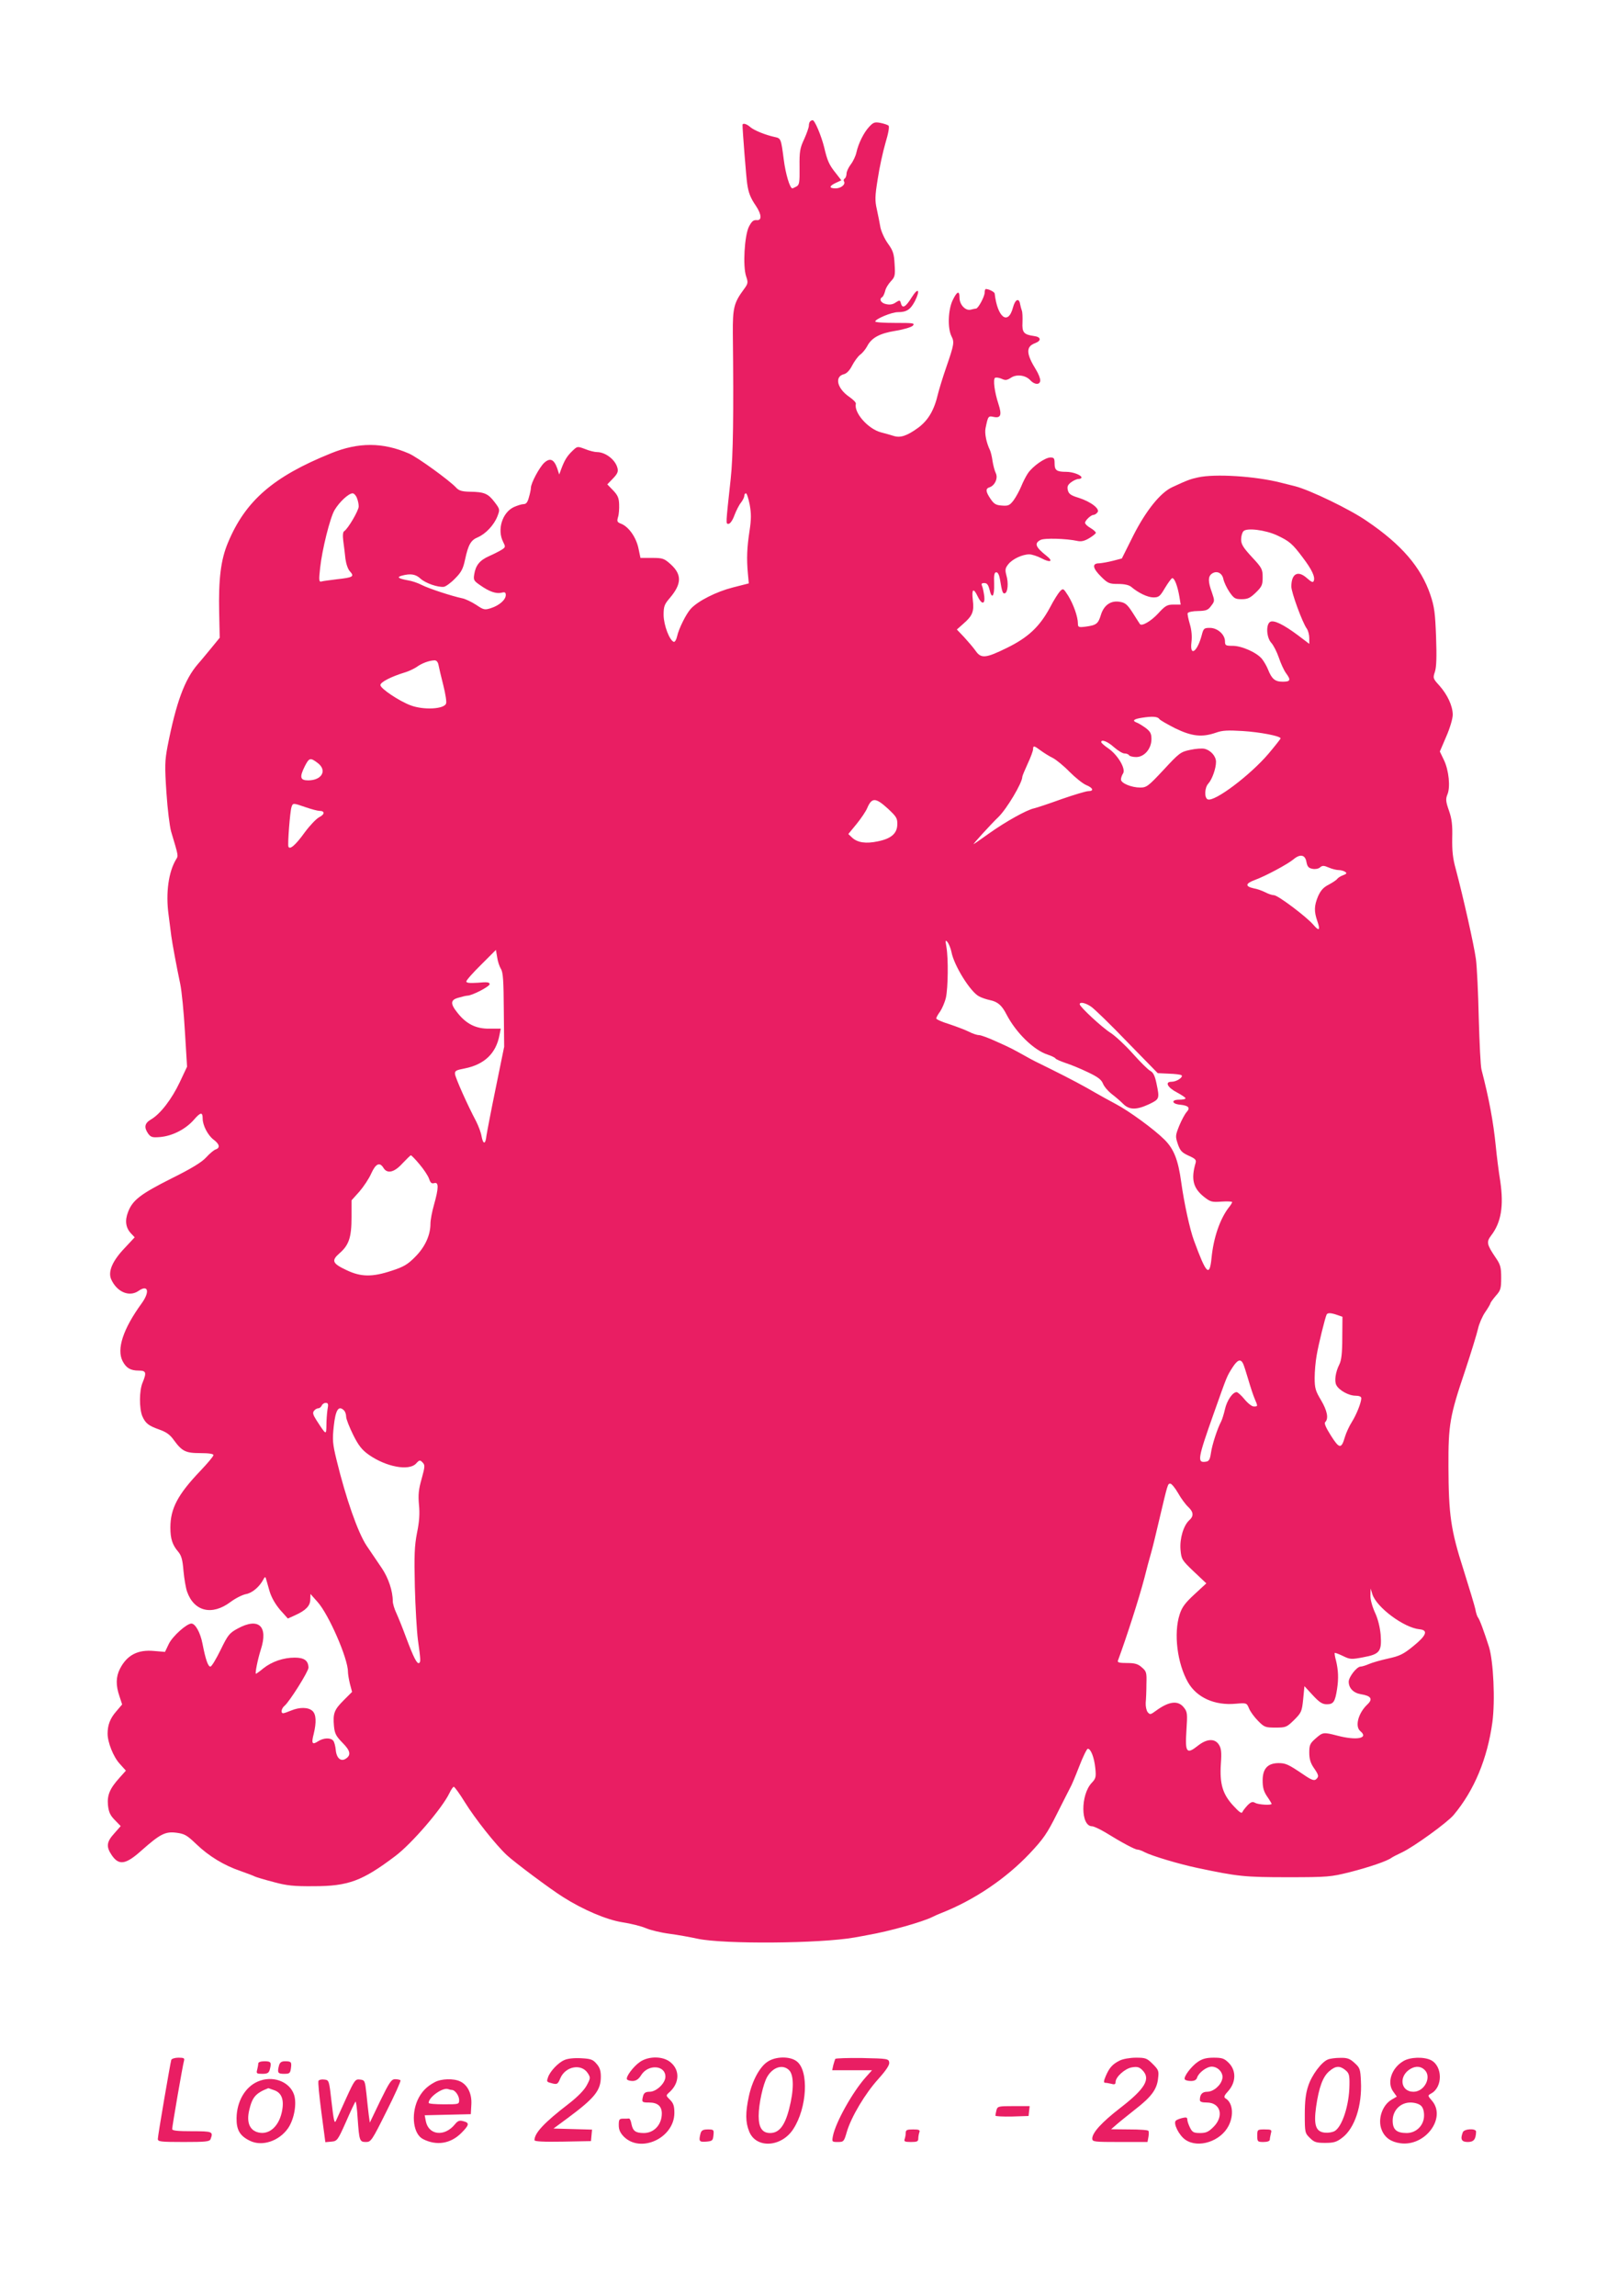 <?xml version="1.0" standalone="no"?>
<!DOCTYPE svg PUBLIC "-//W3C//DTD SVG 20010904//EN"
 "http://www.w3.org/TR/2001/REC-SVG-20010904/DTD/svg10.dtd">
<svg version="1.0" xmlns="http://www.w3.org/2000/svg"
 width="896pt" height="1280pt" viewBox="0 0 896 1280"
 preserveAspectRatio="xMidYMid meet">
<g transform="translate(0,1280) scale(0.1,-0.1)"
fill="#e91e63" stroke="none">
<path d="M4517 12123 c-4 -3 -7 -14 -7 -23 0 -10 -12 -44 -26 -75 -24 -51 -27
-70 -26 -156 1 -87 -1 -100 -18 -109 -10 -5 -20 -10 -22 -10 -14 0 -38 81 -48
160 -15 116 -16 119 -49 126 -52 11 -116 37 -137 55 -21 19 -44 25 -44 12 0
-31 21 -296 26 -327 7 -50 18 -79 49 -124 32 -48 34 -83 3 -79 -18 1 -27 -7
-43 -38 -24 -51 -34 -218 -15 -275 12 -35 11 -41 -12 -72 -56 -76 -63 -103
-62 -248 5 -440 2 -685 -12 -810 -28 -259 -28 -250 -12 -250 9 0 23 20 33 48
10 26 26 58 37 71 10 13 18 30 18 37 0 8 4 14 9 14 5 0 14 -28 21 -63 9 -50 9
-81 -1 -147 -14 -91 -17 -153 -9 -238 l5 -54 -90 -23 c-90 -23 -192 -74 -233
-118 -26 -28 -68 -112 -77 -155 -4 -18 -12 -31 -18 -30 -24 8 -56 92 -57 149
0 49 4 60 35 96 66 78 68 130 4 188 -36 32 -44 35 -103 35 l-65 0 -12 57 c-14
61 -55 118 -97 134 -21 8 -23 13 -16 37 5 15 7 47 6 71 -1 35 -8 51 -34 78
l-32 33 32 33 c24 25 30 38 25 57 -11 47 -67 90 -115 90 -12 0 -42 7 -66 17
-43 16 -43 16 -71 -11 -29 -28 -43 -50 -62 -101 l-11 -30 -11 34 c-18 51 -40
61 -73 31 -27 -26 -74 -113 -74 -140 0 -8 -5 -32 -11 -52 -7 -27 -15 -38 -29
-38 -11 0 -36 -8 -56 -17 -64 -31 -93 -126 -59 -193 14 -28 14 -30 -7 -44 -13
-8 -44 -24 -71 -36 -52 -23 -75 -51 -83 -102 -5 -31 -2 -36 33 -60 51 -36 89
-49 119 -42 19 5 24 2 24 -13 0 -26 -36 -58 -83 -73 -35 -11 -40 -10 -83 19
-25 16 -60 33 -77 36 -57 12 -186 54 -225 74 -21 11 -56 23 -77 26 -54 10 -65
18 -35 26 48 13 77 9 104 -16 28 -26 98 -50 131 -46 11 2 39 22 62 46 35 35
45 54 56 106 18 83 32 108 71 124 44 19 90 68 109 116 15 39 15 40 -16 81 -36
47 -57 56 -138 57 -43 1 -60 6 -75 22 -35 39 -217 171 -264 191 -145 63 -281
64 -435 1 -322 -130 -477 -265 -574 -498 -40 -95 -53 -202 -49 -390 l3 -140
-45 -55 c-25 -30 -59 -72 -77 -92 -74 -86 -121 -214 -169 -459 -15 -81 -16
-109 -6 -258 6 -91 18 -188 26 -216 41 -137 41 -135 28 -155 -42 -69 -59 -187
-42 -310 6 -47 13 -99 15 -117 5 -39 30 -174 50 -268 8 -38 20 -158 26 -265
l12 -196 -41 -87 c-44 -93 -107 -176 -160 -207 -36 -21 -40 -44 -16 -79 15
-20 23 -23 68 -19 67 6 140 43 186 95 38 44 50 46 50 8 0 -38 29 -93 60 -117
34 -25 39 -46 13 -55 -10 -3 -34 -23 -53 -44 -24 -27 -83 -63 -194 -118 -173
-87 -217 -121 -242 -187 -19 -49 -13 -88 17 -120 l20 -21 -55 -59 c-68 -71
-94 -130 -77 -173 31 -72 101 -103 153 -67 54 38 65 -4 18 -69 -104 -143 -141
-256 -106 -323 20 -38 44 -52 90 -52 41 0 44 -11 21 -67 -19 -44 -19 -143 -2
-186 18 -41 34 -54 96 -76 37 -13 59 -28 80 -58 46 -63 66 -73 148 -73 48 0
73 -4 73 -11 0 -7 -33 -46 -73 -88 -126 -132 -167 -210 -167 -316 0 -62 11
-97 44 -135 18 -22 24 -45 29 -106 4 -44 13 -96 20 -116 39 -111 139 -135 242
-58 28 21 66 40 86 44 35 6 75 40 97 81 8 16 12 17 15 5 2 -8 12 -40 20 -70
11 -36 32 -72 59 -104 l43 -48 40 18 c60 27 85 53 85 88 l1 31 39 -44 c62 -68
170 -315 170 -389 0 -13 5 -43 11 -68 l12 -45 -47 -47 c-53 -53 -60 -73 -54
-143 4 -43 12 -57 48 -94 44 -44 49 -69 17 -89 -27 -17 -51 4 -55 50 -2 21 -8
44 -14 51 -15 18 -54 16 -84 -3 -33 -22 -39 -13 -25 40 16 66 14 110 -7 129
-23 21 -71 22 -119 2 -19 -8 -39 -15 -44 -15 -15 0 -10 27 7 41 28 23 134 192
134 213 -1 40 -24 56 -77 56 -63 0 -127 -22 -175 -60 -20 -17 -39 -30 -41 -30
-6 0 10 81 27 134 43 132 -12 182 -129 118 -46 -25 -54 -35 -95 -119 -25 -51
-50 -93 -57 -93 -13 0 -27 40 -44 128 -12 62 -40 112 -62 112 -27 -1 -103 -69
-125 -112 l-22 -46 -60 5 c-92 9 -152 -23 -191 -99 -23 -45 -24 -92 -3 -153
l15 -46 -34 -40 c-33 -38 -47 -75 -47 -123 0 -48 32 -129 67 -167 l35 -39 -35
-39 c-55 -61 -70 -97 -65 -153 4 -38 12 -57 38 -83 l33 -34 -36 -41 c-43 -47
-46 -74 -14 -121 40 -59 78 -53 166 26 103 91 132 107 194 99 46 -6 59 -13
112 -64 70 -67 154 -118 245 -149 36 -13 72 -26 81 -31 8 -4 55 -18 105 -31
73 -20 113 -24 224 -23 192 0 270 29 454 168 92 69 262 267 302 351 9 19 20
35 24 35 5 0 33 -39 62 -86 57 -92 171 -236 234 -295 43 -40 242 -189 314
-234 112 -71 242 -126 329 -140 47 -7 107 -22 132 -33 26 -11 84 -25 130 -31
46 -6 118 -19 159 -28 146 -31 682 -27 874 7 28 5 62 11 76 14 116 20 302 72
360 101 14 7 36 17 50 22 182 72 357 190 490 330 78 83 98 112 153 222 35 69
68 135 74 146 7 11 29 64 50 118 21 55 43 99 48 99 17 1 36 -49 42 -108 5 -49
3 -58 -20 -82 -63 -67 -62 -242 2 -242 9 0 44 -16 77 -36 89 -55 162 -94 176
-94 7 0 25 -6 39 -14 40 -21 194 -67 294 -88 227 -48 264 -52 505 -52 224 0
240 2 345 28 110 28 209 62 233 80 7 5 34 19 60 31 67 32 252 166 287 208 115
137 188 314 216 517 16 121 6 338 -19 420 -29 90 -52 153 -62 165 -4 5 -11 26
-14 45 -4 19 -34 118 -66 220 -71 221 -83 306 -84 575 -1 234 8 283 91 529 35
105 68 213 74 240 6 27 24 69 40 92 16 23 29 46 29 49 0 4 14 23 30 42 27 30
30 40 30 101 0 58 -4 73 -31 112 -50 74 -52 87 -25 123 56 73 71 164 51 302
-9 55 -20 143 -25 195 -14 139 -37 263 -80 429 -5 19 -11 147 -15 285 -3 138
-10 287 -16 331 -11 79 -70 342 -112 500 -17 60 -21 103 -20 173 2 73 -2 107
-18 153 -18 51 -19 65 -9 90 18 41 8 136 -19 192 l-23 48 36 84 c21 48 36 100
36 122 -1 49 -29 110 -75 162 -36 39 -36 42 -24 78 8 26 10 82 6 192 -5 133
-9 168 -32 236 -52 153 -160 279 -353 410 -93 65 -319 174 -402 195 -25 6 -61
15 -80 20 -142 36 -366 50 -460 29 -42 -9 -59 -15 -145 -55 -66 -31 -146 -131
-216 -269 l-64 -128 -50 -13 c-27 -7 -62 -13 -77 -14 -41 0 -36 -28 12 -75 37
-37 46 -40 95 -40 34 0 60 -6 72 -16 40 -34 92 -59 124 -59 30 0 37 6 64 52
17 28 35 53 40 55 13 4 31 -44 41 -104 l7 -43 -40 0 c-35 0 -46 -6 -86 -50
-39 -42 -90 -72 -101 -59 -2 2 -19 30 -39 61 -30 47 -42 58 -71 63 -51 10 -91
-17 -108 -73 -15 -49 -25 -57 -85 -65 -39 -5 -43 -3 -43 17 0 38 -25 108 -54
155 -27 42 -28 43 -46 25 -10 -11 -35 -50 -55 -89 -58 -108 -122 -168 -240
-226 -120 -59 -145 -61 -176 -16 -12 17 -41 51 -63 75 l-41 43 36 32 c52 45
61 69 53 133 -7 60 3 70 26 22 23 -49 43 -49 38 -2 -3 22 -8 47 -12 57 -6 13
-3 17 12 17 15 0 22 -9 29 -36 13 -57 28 -40 26 31 -2 51 1 65 12 65 9 0 16
-15 20 -37 12 -73 16 -84 28 -80 16 5 21 58 8 101 -8 30 -6 40 11 61 23 29 78
55 117 55 14 0 45 -10 68 -22 49 -26 68 -18 29 13 -62 49 -71 70 -35 89 21 12
145 8 205 -5 22 -5 40 -1 67 15 20 12 37 26 37 30 0 5 -13 17 -30 27 -16 9
-30 22 -30 29 0 13 33 44 47 44 6 0 16 6 22 14 16 19 -36 59 -104 81 -44 13
-56 22 -61 42 -5 20 -1 30 17 44 13 10 32 19 42 19 9 0 17 4 17 8 0 14 -48 32
-85 32 -53 0 -65 8 -65 46 0 29 -3 34 -23 34 -29 0 -97 -47 -125 -87 -11 -16
-28 -49 -38 -74 -10 -24 -29 -59 -42 -77 -22 -29 -30 -33 -66 -30 -33 2 -44 9
-63 37 -28 41 -29 58 -5 65 29 10 48 51 34 79 -6 12 -14 42 -18 67 -3 24 -10
51 -14 60 -20 41 -31 94 -25 123 14 68 15 70 46 63 39 -8 46 11 26 72 -22 67
-31 138 -19 146 6 3 22 1 36 -5 21 -10 30 -9 52 5 32 22 83 15 109 -14 24 -26
55 -26 55 0 0 11 -10 37 -23 58 -56 90 -58 130 -6 149 37 14 34 35 -6 40 -57
8 -67 20 -64 76 1 29 0 59 -4 67 -3 8 -7 24 -9 34 -6 38 -28 28 -40 -18 -27
-102 -87 -56 -102 78 -1 8 -30 24 -48 25 -5 1 -8 -9 -8 -20 0 -22 -36 -89 -48
-89 -4 0 -17 -3 -29 -6 -29 -8 -63 27 -63 66 0 43 -14 37 -39 -15 -25 -54 -28
-155 -6 -199 17 -33 15 -46 -30 -176 -18 -52 -38 -117 -45 -145 -21 -91 -54
-147 -110 -189 -62 -45 -99 -58 -137 -46 -16 5 -47 14 -71 20 -72 19 -152 110
-140 159 2 7 -15 24 -37 39 -68 47 -83 113 -30 126 16 4 33 22 46 48 12 23 32
51 45 61 14 10 31 32 39 47 24 47 70 72 158 86 44 7 87 20 96 28 14 15 5 16
-97 16 -62 0 -112 3 -112 8 1 14 91 52 126 52 49 0 70 14 95 61 32 64 19 80
-18 21 -34 -55 -52 -64 -60 -32 -5 18 -7 18 -29 4 -15 -11 -33 -14 -54 -9 -29
6 -40 28 -21 39 5 3 12 18 16 33 3 16 18 40 32 55 23 24 25 33 21 95 -3 58 -8
75 -37 115 -19 26 -37 67 -42 90 -4 24 -13 69 -20 101 -11 49 -11 72 5 170 9
61 29 152 43 200 16 53 23 91 17 97 -5 4 -25 11 -45 15 -32 6 -40 3 -63 -22
-30 -32 -60 -93 -71 -143 -4 -19 -18 -49 -31 -66 -13 -17 -24 -40 -24 -52 0
-11 -5 -24 -10 -27 -6 -4 -8 -11 -4 -16 10 -17 -17 -39 -47 -39 -38 0 -37 13
2 31 l30 14 -31 40 c-37 46 -47 68 -65 145 -16 64 -52 150 -64 150 -4 0 -11
-3 -14 -7z m-2527 -2099 c6 -14 10 -35 10 -47 0 -23 -60 -125 -81 -138 -7 -4
-9 -23 -5 -55 4 -27 9 -71 12 -99 4 -29 14 -59 26 -71 25 -28 16 -33 -74 -43
-40 -5 -78 -10 -84 -12 -16 -5 -17 5 -9 76 11 102 55 278 80 321 27 46 79 94
101 94 8 0 19 -12 24 -26z m5130 -208 c70 -33 86 -47 143 -123 51 -67 71 -109
62 -131 -4 -11 -13 -7 -40 17 -49 43 -85 23 -85 -49 0 -32 61 -199 86 -234 8
-11 14 -35 14 -53 l0 -32 -62 47 c-83 62 -137 88 -157 75 -24 -16 -19 -88 7
-116 12 -13 31 -50 42 -82 11 -33 29 -72 40 -87 29 -39 25 -48 -18 -48 -43 0
-61 15 -82 68 -7 18 -22 44 -33 58 -28 36 -113 74 -164 74 -39 0 -43 2 -43 25
0 38 -42 75 -84 75 -33 0 -36 -3 -46 -42 -25 -93 -67 -121 -57 -38 4 32 1 68
-9 101 -8 28 -14 55 -12 61 2 6 28 12 57 12 46 1 57 5 74 29 20 26 20 28 4 75
-21 57 -22 86 -3 102 27 22 60 8 67 -28 4 -18 19 -50 34 -72 25 -36 32 -40 68
-40 34 0 48 7 79 37 34 33 38 43 38 85 0 45 -4 53 -60 113 -48 52 -60 71 -60
98 0 18 6 39 13 46 18 20 122 7 187 -23z m-4675 -723 c3 -16 15 -67 27 -114
12 -48 19 -93 15 -101 -11 -31 -125 -37 -197 -10 -63 23 -169 94 -169 113 -1
16 59 47 134 70 22 6 53 21 68 31 29 21 69 36 99 37 11 1 20 -9 23 -26z m4018
-300 c4 -7 45 -30 90 -53 93 -45 149 -51 227 -24 36 13 67 14 150 9 96 -6 210
-28 210 -41 0 -3 -30 -41 -67 -85 -102 -120 -301 -270 -339 -255 -20 8 -18 65
3 88 21 23 43 84 43 121 0 31 -28 64 -64 73 -13 3 -49 1 -80 -6 -53 -11 -61
-17 -148 -111 -86 -92 -95 -99 -131 -99 -48 0 -107 24 -107 45 0 8 5 24 12 34
16 26 -30 103 -82 139 -22 15 -39 30 -40 35 -1 18 36 4 71 -28 22 -19 48 -35
58 -35 11 0 23 -4 26 -10 3 -5 21 -10 40 -10 45 0 85 46 85 100 0 31 -6 42
-32 62 -18 13 -42 28 -52 31 -25 10 -14 19 31 26 57 9 87 7 96 -6z m-660 -177
c18 -13 48 -32 67 -41 19 -10 61 -44 93 -77 33 -33 74 -66 93 -74 39 -16 45
-34 12 -34 -12 0 -79 -20 -148 -44 -69 -25 -138 -48 -155 -52 -42 -9 -161 -76
-248 -138 -41 -29 -80 -57 -88 -61 -11 -7 98 113 137 150 46 44 134 191 134
225 0 5 14 38 30 73 17 36 30 72 30 81 0 21 6 20 43 -8z m-4033 -68 c56 -41
26 -98 -52 -98 -45 0 -49 18 -18 80 24 46 30 48 70 18z m3181 -256 c47 -44 53
-53 52 -88 -1 -50 -34 -79 -109 -94 -66 -14 -112 -7 -142 20 l-22 21 46 56
c26 32 52 71 59 88 26 61 47 60 116 -3z m-3246 8 c32 -11 66 -20 76 -20 31 0
31 -19 -1 -35 -17 -9 -53 -47 -81 -85 -51 -71 -84 -99 -91 -79 -5 14 9 194 17
219 8 25 8 25 80 0z m5579 -304 c5 -27 12 -35 34 -39 15 -3 33 0 42 8 13 11
21 11 49 -1 18 -8 43 -14 55 -14 11 0 28 -4 36 -10 11 -7 9 -11 -12 -19 -14
-5 -29 -15 -33 -21 -3 -5 -24 -19 -46 -31 -30 -15 -45 -32 -60 -65 -22 -53
-23 -84 -4 -139 18 -51 10 -58 -23 -19 -38 44 -197 164 -219 164 -10 0 -31 7
-48 16 -16 8 -45 19 -64 22 -50 11 -48 27 6 47 58 21 183 88 215 115 37 31 65
26 72 -14z m-1979 -503 c14 -75 106 -223 154 -247 14 -8 42 -17 61 -21 43 -9
66 -29 92 -80 53 -102 152 -199 230 -224 21 -7 40 -16 43 -21 3 -5 29 -16 58
-26 28 -9 84 -32 123 -51 55 -26 75 -41 84 -64 7 -17 29 -42 48 -57 20 -15 48
-39 63 -54 35 -36 75 -36 146 -3 58 28 59 30 41 116 -9 43 -18 61 -35 70 -13
7 -57 51 -98 97 -41 46 -96 97 -122 114 -48 30 -173 146 -173 160 0 15 32 8
63 -13 18 -12 109 -100 202 -197 l170 -174 63 -3 c34 -1 66 -5 70 -9 10 -11
-28 -36 -56 -36 -39 0 -23 -32 31 -60 26 -14 47 -28 47 -32 0 -5 -16 -8 -36
-8 -46 0 -41 -24 7 -28 46 -5 57 -17 35 -41 -10 -11 -28 -45 -41 -76 -22 -55
-22 -60 -8 -102 13 -38 23 -48 60 -65 38 -17 44 -23 39 -41 -26 -89 -14 -139
45 -187 38 -30 45 -32 100 -28 32 2 59 1 59 -3 0 -3 -8 -17 -19 -30 -49 -64
-85 -168 -96 -281 -11 -109 -29 -91 -98 97 -23 62 -55 209 -71 325 -17 125
-41 185 -93 237 -58 58 -198 160 -272 199 -36 19 -88 48 -116 64 -54 32 -142
79 -245 130 -93 46 -91 44 -141 72 -74 41 -80 45 -163 82 -43 20 -87 36 -97
36 -11 0 -36 8 -57 19 -20 10 -70 29 -109 42 -40 12 -73 27 -73 32 0 5 10 23
22 39 11 17 26 51 32 77 12 55 14 217 3 281 -7 40 -6 43 7 27 7 -10 17 -34 21
-54z m-2512 -94 c12 -19 15 -66 16 -229 l2 -205 -47 -230 c-26 -126 -49 -247
-52 -267 -5 -48 -18 -49 -27 -2 -3 20 -17 57 -30 83 -49 92 -116 243 -118 264
-2 18 6 22 53 31 111 22 176 84 195 187 l7 35 -64 0 c-74 -1 -128 26 -177 88
-42 52 -40 73 7 85 20 6 42 11 48 11 26 0 124 51 124 64 0 11 -14 13 -65 8
-47 -3 -65 -1 -65 7 0 7 37 49 83 94 l82 82 7 -41 c3 -23 13 -52 21 -65z
m-454 -1089 c23 -27 47 -63 53 -80 8 -24 15 -29 29 -25 26 8 25 -28 -1 -120
-11 -38 -20 -86 -20 -106 0 -64 -30 -130 -85 -185 -41 -42 -65 -56 -130 -77
-108 -36 -172 -36 -253 3 -79 37 -86 53 -39 94 52 45 67 88 67 200 l0 95 44
49 c24 28 54 73 66 101 25 55 47 65 68 31 21 -35 61 -25 106 25 23 24 44 45
47 45 3 0 25 -22 48 -50z m5117 -840 l29 -10 -1 -118 c0 -84 -5 -125 -16 -147
-22 -43 -29 -94 -17 -116 15 -29 69 -59 107 -59 20 0 32 -5 32 -14 0 -24 -27
-92 -53 -133 -14 -22 -31 -59 -38 -82 -20 -69 -31 -68 -78 6 -29 46 -39 69
-32 76 20 20 11 64 -24 123 -30 50 -35 66 -35 123 0 36 5 92 11 125 10 61 48
214 56 229 6 10 25 9 59 -3z m-525 -271 c4 -8 17 -48 29 -89 12 -41 28 -90 36
-108 18 -42 18 -42 -6 -42 -10 0 -33 18 -51 40 -18 22 -38 40 -44 40 -22 0
-54 -46 -65 -95 -6 -27 -16 -58 -21 -68 -21 -39 -51 -131 -57 -175 -6 -39 -11
-48 -30 -50 -48 -7 -44 17 45 268 76 214 72 205 104 256 29 45 46 51 60 23z
m-5105 -256 c-3 -21 -6 -60 -6 -88 -1 -56 -1 -56 -56 29 -19 30 -22 41 -13 52
6 8 17 14 24 14 7 0 15 7 19 15 3 8 13 15 22 15 14 0 16 -7 10 -37z m92 -5 c7
-7 12 -22 12 -35 0 -13 18 -58 39 -101 30 -60 49 -84 87 -111 97 -68 224 -92
264 -49 18 20 22 21 36 6 14 -14 14 -22 -5 -91 -17 -59 -20 -89 -15 -145 5
-49 2 -95 -11 -157 -14 -73 -16 -123 -12 -299 3 -116 11 -249 17 -296 16 -114
16 -124 7 -130 -12 -7 -31 31 -72 140 -19 52 -44 114 -55 138 -11 23 -20 53
-20 67 0 56 -24 128 -60 182 -22 32 -60 89 -86 127 -49 74 -115 263 -167 476
-23 94 -24 114 -16 190 10 92 27 118 57 88z m4650 -460 c16 -29 42 -64 56 -77
31 -29 33 -52 7 -75 -32 -29 -54 -102 -49 -164 5 -54 7 -58 74 -122 l70 -66
-66 -61 c-53 -49 -70 -72 -83 -113 -34 -106 -13 -273 47 -378 49 -85 149 -130
266 -119 60 5 61 5 74 -26 7 -18 30 -49 50 -69 35 -36 41 -38 98 -38 58 0 62
2 104 43 40 40 43 47 50 115 l7 73 46 -50 c38 -41 54 -51 79 -51 37 0 46 14
57 85 9 59 7 105 -6 159 -6 21 -9 40 -7 42 2 2 23 -6 46 -17 39 -19 46 -20
113 -7 92 17 104 32 97 126 -4 42 -15 88 -32 124 -15 33 -26 73 -25 95 l1 38
10 -32 c24 -74 177 -187 263 -195 50 -5 38 -35 -35 -94 -55 -45 -76 -55 -140
-69 -41 -9 -90 -23 -108 -31 -18 -8 -39 -14 -46 -14 -21 0 -66 -58 -66 -84 0
-36 26 -63 68 -70 57 -9 68 -27 36 -57 -51 -48 -71 -123 -39 -149 48 -40 -21
-53 -128 -25 -78 20 -81 20 -122 -16 -31 -27 -35 -37 -35 -79 0 -34 7 -58 25
-84 29 -42 30 -49 12 -65 -11 -8 -27 -2 -69 27 -86 58 -99 64 -141 64 -60 -1
-87 -32 -87 -97 0 -39 6 -61 25 -89 14 -20 25 -39 25 -41 0 -9 -72 -5 -91 5
-15 9 -24 6 -43 -13 -12 -13 -26 -30 -29 -38 -4 -10 -18 0 -51 36 -59 64 -76
121 -69 232 5 66 2 88 -11 108 -23 36 -68 33 -117 -6 -63 -50 -72 -38 -64 84
6 95 6 104 -15 130 -32 40 -83 34 -156 -20 -29 -21 -32 -22 -45 -7 -7 9 -12
32 -11 52 2 21 4 68 4 106 2 63 0 70 -26 92 -21 19 -39 24 -83 24 -40 0 -54 3
-50 13 48 130 118 347 148 462 11 44 27 105 36 135 9 30 30 118 48 195 46 195
46 195 60 195 7 0 27 -24 43 -52z"/>
<path d="M955 1318 c-6 -21 -75 -422 -75 -441 0 -15 14 -17 144 -17 122 0 145
2 150 16 16 42 11 44 -104 44 -79 0 -110 3 -110 12 0 16 59 358 66 381 4 14
-1 17 -31 17 -20 0 -37 -6 -40 -12z"/>
<path d="M3145 1316 c-34 -15 -80 -64 -90 -97 -8 -24 -8 -24 27 -33 25 -6 29
-2 42 29 28 67 117 84 153 29 16 -25 16 -28 -6 -69 -14 -26 -50 -63 -99 -101
-138 -106 -192 -164 -192 -204 0 -7 50 -10 158 -8 l157 3 3 32 3 32 -107 3
-108 3 80 59 c151 112 184 154 184 230 0 33 -6 52 -24 72 -20 24 -32 28 -87
31 -40 2 -76 -2 -94 -11z"/>
<path d="M3569 1307 c-37 -25 -82 -85 -73 -98 3 -5 17 -9 32 -9 19 1 33 10 47
33 39 62 135 56 135 -9 0 -36 -50 -84 -88 -84 -22 0 -31 -6 -36 -22 -9 -36 -8
-38 33 -38 47 0 71 -20 71 -61 0 -62 -43 -109 -100 -109 -46 0 -61 11 -69 49
-3 18 -9 32 -14 32 -4 -1 -18 -1 -32 -1 -22 0 -25 -4 -25 -36 0 -26 8 -43 28
-64 95 -95 282 -7 282 132 0 38 -5 54 -24 73 -24 24 -24 24 -4 42 57 51 60
123 7 167 -41 35 -121 36 -170 3z"/>
<path d="M4279 1307 c-44 -29 -86 -108 -104 -194 -19 -89 -19 -143 2 -194 38
-97 180 -89 246 13 77 118 88 324 20 377 -37 30 -119 29 -164 -2z m121 -47
c27 -27 27 -111 0 -215 -24 -94 -56 -135 -106 -135 -44 0 -64 30 -64 95 0 67
25 180 48 219 32 54 87 71 122 36z"/>
<path d="M4657 1323 c-2 -5 -7 -20 -11 -35 l-6 -28 111 0 111 0 -34 -38 c-73
-81 -169 -252 -184 -329 -6 -32 -5 -33 27 -33 33 0 35 2 51 58 25 83 101 211
175 293 44 49 63 78 61 92 -3 21 -8 22 -150 25 -80 1 -148 -1 -151 -5z"/>
<path d="M6243 1314 c-40 -20 -58 -40 -78 -87 -12 -28 -12 -37 -3 -37 7 0 23
-3 36 -6 16 -5 22 -2 22 10 0 29 53 76 91 82 29 5 41 2 58 -15 49 -49 16 -104
-124 -212 -102 -79 -155 -137 -155 -170 0 -18 11 -19 154 -19 l154 0 5 27 c3
16 3 31 0 35 -2 5 -50 8 -106 8 l-102 1 31 27 c17 15 65 53 105 85 89 69 120
111 126 172 5 41 3 47 -30 80 -32 32 -40 35 -93 35 -33 0 -73 -7 -91 -16z"/>
<path d="M6679 1307 c-37 -25 -82 -85 -73 -98 3 -5 18 -9 34 -9 20 0 31 6 35
20 9 27 53 60 81 60 36 0 67 -36 59 -68 -8 -37 -50 -72 -84 -72 -28 0 -41 -15
-41 -46 0 -10 12 -14 38 -14 78 0 98 -76 38 -136 -28 -28 -42 -34 -75 -34 -35
0 -43 4 -56 30 -8 16 -15 36 -15 45 0 12 -6 14 -27 9 -16 -4 -32 -10 -37 -15
-16 -15 18 -83 54 -107 72 -49 196 -8 240 78 31 60 23 130 -17 153 -11 7 -8
16 17 43 42 49 43 113 1 155 -25 25 -37 29 -84 29 -40 0 -63 -6 -88 -23z"/>
<path d="M7404 1320 c-36 -14 -91 -88 -110 -148 -14 -41 -19 -86 -19 -159 0
-99 1 -104 28 -130 24 -24 35 -28 86 -28 48 0 64 5 95 29 69 52 111 179 104
314 -3 69 -6 76 -36 103 -26 24 -41 29 -80 28 -26 0 -56 -4 -68 -9z m97 -59
c21 -17 24 -28 23 -83 -1 -113 -41 -235 -84 -258 -12 -6 -35 -10 -53 -8 -51 5
-63 42 -49 144 16 110 38 169 74 199 35 30 58 31 89 6z"/>
<path d="M7823 1310 c-65 -39 -91 -120 -55 -169 l20 -28 -29 -17 c-53 -31 -79
-112 -55 -169 17 -43 52 -67 104 -74 138 -19 257 140 177 236 -25 29 -26 30
-6 41 66 35 65 152 0 186 -40 20 -118 18 -156 -6z m119 -47 c43 -39 1 -123
-61 -123 -73 0 -84 89 -16 128 28 16 56 15 77 -5z m-20 -200 c12 -10 18 -30
18 -55 0 -55 -43 -98 -97 -98 -56 0 -78 19 -78 69 0 57 43 101 99 101 23 0 47
-7 58 -17z"/>
<path d="M1440 1298 c0 -7 -3 -23 -6 -35 -6 -21 -3 -23 29 -23 28 0 36 5 41
23 11 41 7 47 -29 47 -21 0 -35 -5 -35 -12z"/>
<path d="M1556 1288 c-11 -42 -7 -48 28 -48 30 0 34 3 38 30 5 36 2 40 -33 40
-19 0 -28 -6 -33 -22z"/>
<path d="M1435 1196 c-69 -31 -115 -111 -116 -203 -1 -65 18 -99 74 -126 68
-34 164 -2 214 71 34 51 49 138 32 187 -26 74 -122 108 -204 71z m93 -47 c44
-15 58 -56 43 -124 -19 -85 -78 -131 -140 -109 -41 15 -56 57 -42 119 17 75
36 97 107 125 1 0 15 -5 32 -11z"/>
<path d="M1776 1201 c-4 -5 4 -84 16 -176 l22 -166 34 3 c32 3 35 7 81 110 26
60 50 110 53 113 3 3 9 -38 12 -92 9 -128 11 -133 47 -133 27 0 33 8 113 169
47 93 82 171 79 175 -4 3 -17 6 -30 6 -21 0 -32 -17 -83 -121 l-58 -121 -6 43
c-3 24 -9 78 -13 119 -8 72 -9 75 -36 78 -26 3 -30 -2 -75 -100 -26 -57 -52
-114 -58 -128 -9 -21 -13 -4 -25 100 -14 124 -14 125 -41 128 -14 2 -29 -1
-32 -7z"/>
<path d="M2425 1194 c-46 -24 -76 -55 -97 -101 -37 -84 -23 -190 31 -217 75
-38 153 -26 213 34 45 45 47 57 11 66 -21 6 -31 2 -47 -18 -58 -71 -147 -60
-162 19 l-6 32 128 3 129 3 3 53 c4 61 -21 111 -63 130 -36 17 -104 15 -140
-4z m95 -44 c17 0 40 -32 40 -56 0 -24 -2 -24 -85 -24 -47 0 -85 3 -85 8 0 32
78 87 108 77 8 -3 17 -5 22 -5z"/>
<path d="M5556 1038 c-3 -13 -6 -27 -6 -31 0 -4 42 -6 93 -5 l92 3 3 28 3 27
-89 0 c-85 0 -90 -1 -96 -22z"/>
<path d="M3906 908 c-11 -44 -8 -49 32 -46 34 3 37 6 40 36 3 30 2 32 -31 32
-27 0 -36 -5 -41 -22z"/>
<path d="M5050 911 c0 -11 -3 -26 -6 -35 -5 -13 2 -16 35 -16 34 0 41 3 41 19
0 11 3 26 6 35 5 13 -2 16 -35 16 -34 0 -41 -3 -41 -19z"/>
<path d="M7010 895 c0 -33 2 -35 35 -35 21 0 35 5 35 13 0 6 3 22 6 35 6 20 3
22 -35 22 -40 0 -41 -1 -41 -35z"/>
<path d="M8156 914 c-15 -39 -7 -54 28 -54 33 0 45 15 46 58 0 19 -67 16 -74
-4z"/>
</g>
</svg>
